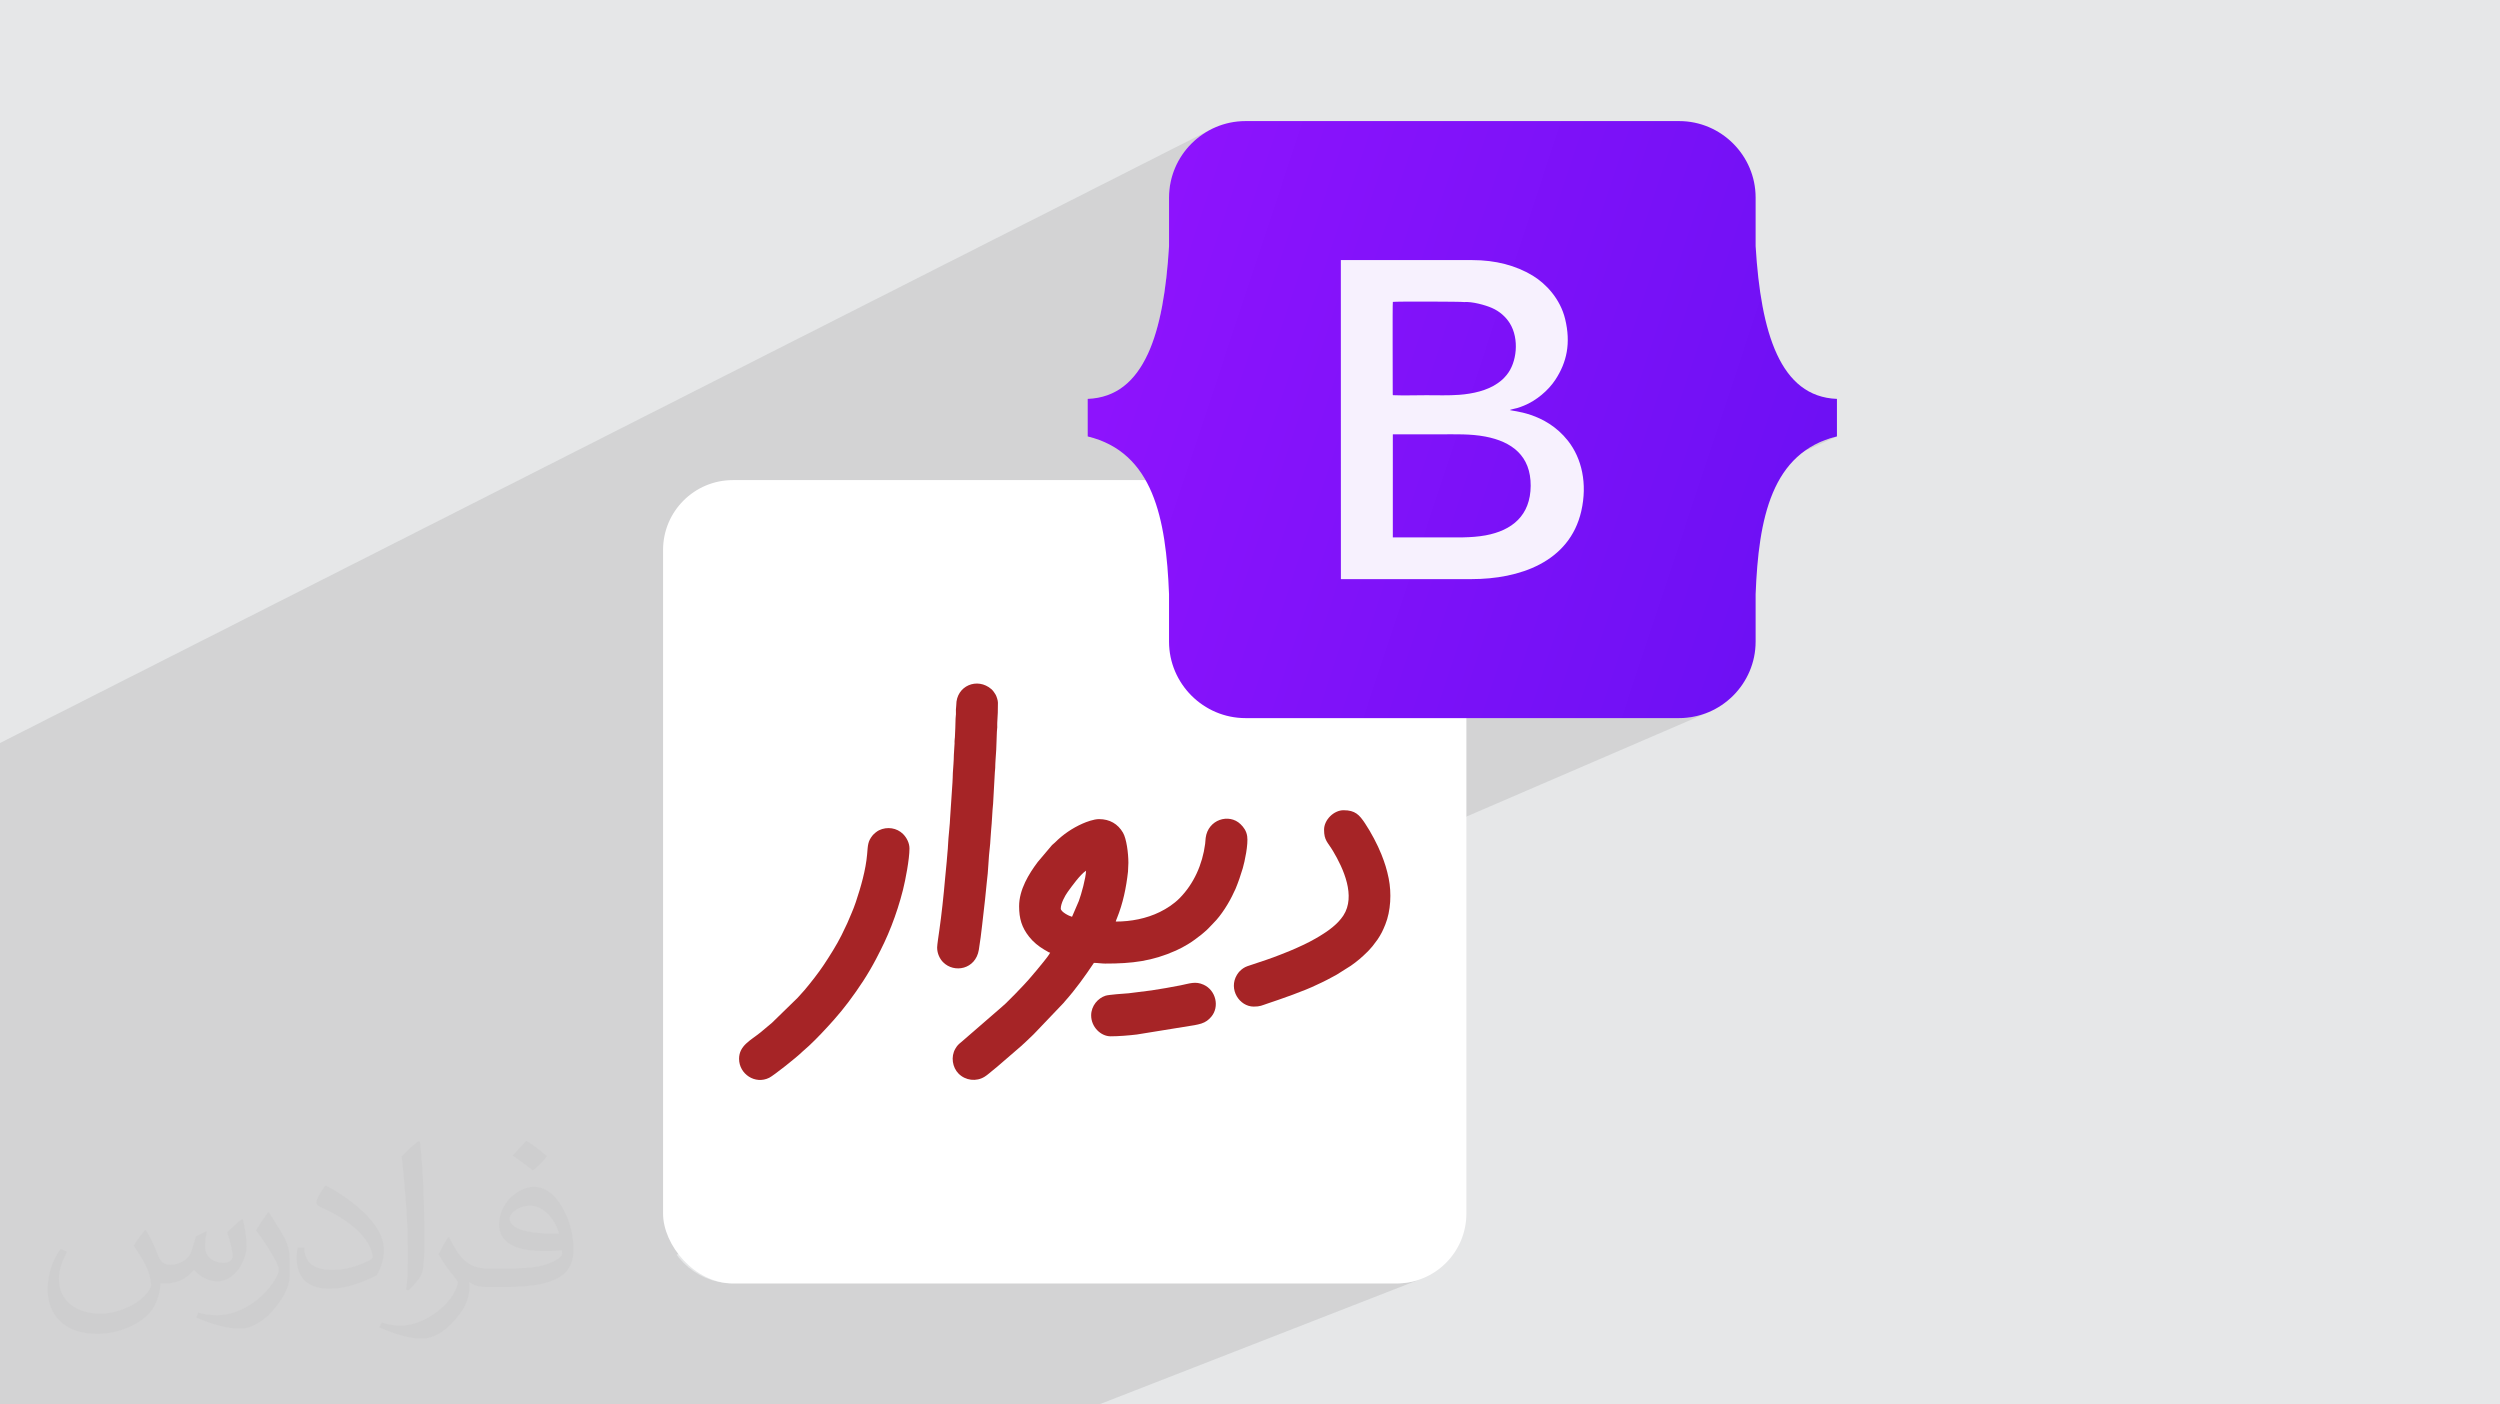 <?xml version="1.0" encoding="UTF-8"?>
<!DOCTYPE svg PUBLIC "-//W3C//DTD SVG 1.1//EN" "http://www.w3.org/Graphics/SVG/1.1/DTD/svg11.dtd">
<!-- Creator: CorelDRAW -->
<svg xmlns="http://www.w3.org/2000/svg" xml:space="preserve" width="94.192mm" height="52.917mm" version="1.1" style="shape-rendering:geometricPrecision; text-rendering:geometricPrecision; image-rendering:optimizeQuality; fill-rule:evenodd; clip-rule:evenodd"
viewBox="0 0 9404.92 5283.66"
 xmlns:xlink="http://www.w3.org/1999/xlink"
 xmlns:xodm="http://www.corel.com/coreldraw/odm/2003">
 <defs>
  <style type="text/css">
   <![CDATA[
    .fil4 {fill:#A62426}
    .fil0 {fill:#E6E7E8}
    .fil6 {fill:#F7F1FE}
    .fil3 {fill:white}
    .fil2 {fill:#373435;fill-opacity:0.031}
    .fil1 {fill:#2B2A29;fill-opacity:0.102}
    .fil5 {fill:url(#id0)}
   ]]>
  </style>
  <linearGradient id="id0" gradientUnits="userSpaceOnUse" x1="4187.51" y1="1142.9" x2="6814.52" y2="2013.58">
   <stop offset="0" style="stop-opacity:1; stop-color:#8E13FD"/>
   <stop offset="1" style="stop-opacity:1; stop-color:#6D10F4"/>
  </linearGradient>
 </defs>
 <g id="Layer_x0020_1">
  <polygon class="fil0" points="-0,0 9404.92,0 9404.92,5283.66 -0,5283.66 "/>
  <polygon class="fil1" points="-0,4626.67 -0,4626.52 -0,4608.45 -0,4594 -0,4572.82 -0,4564.09 -0,4534.03 -0,4503.46 -0,4503.21 -0,4473.5 -0,4459.07 -0,4442.84 -0,4436.57 -0,4432.19 -0,4380.54 -0,4376.5 -0,4346.79 -0,4320.87 -0,4277.75 -0,4271.08 -0,4201.49 -0,4194.14 -0,4194.11 -0,4165.15 -0,4094.9 -0,4091.42 -0,4068.04 -0,4018.58 -0,3983.78 -0,3966.99 -0,3964.37 -0,3957.66 -0,3794.15 -0,3661.49 -0,3649.95 -0,3619.19 -0,3513.84 -0,3492.69 -0,3441.42 -0,3145.42 -0,3114.54 -0,2951.92 -0,2795.15 4548.69,490.36 4524.97,504.81 4502.81,521.41 4482.35,540.01 4463.75,560.47 4447.15,582.63 4432.7,606.35 4420.55,631.49 4410.83,657.88 4403.71,685.4 4399.33,713.89 4397.84,743.19 4397.84,926.2 4395.83,956.52 4393.5,986.31 4390.82,1015.54 4387.8,1044.19 4384.39,1072.23 4380.61,1099.63 4376.4,1126.35 4371.79,1152.41 4366.73,1177.73 4361.22,1202.31 4355.24,1226.11 4348.77,1249.13 4341.8,1271.32 4334.3,1292.65 4326.27,1313.11 4317.69,1332.66 4317.38,1333.3 5044.19,978.41 5538.62,978.42 5554.94,978.66 5571,979.36 5586.77,980.54 5602.27,982.17 5617.5,984.27 5632.43,986.83 5647.09,989.83 5661.47,993.29 5675.55,997.2 5689.34,1001.54 5702.83,1006.33 5716.03,1011.55 5728.92,1017.21 5741.5,1023.29 5753.78,1029.81 5765.75,1036.74 5775.2,1042.74 5784.66,1049.37 5794.09,1056.6 5803.43,1064.43 5812.64,1072.83 5821.64,1081.8 5830.37,1091.32 5838.79,1101.38 5846.84,1111.98 5854.45,1123.08 5861.58,1134.68 5868.16,1146.77 5874.14,1159.34 5879.46,1172.38 5884.06,1185.84 5887.9,1199.75 5891.61,1216.67 5894.45,1233.14 5896.42,1249.21 5897.56,1264.88 5897.87,1280.16 5897.36,1295.09 5896.06,1309.67 5893.98,1323.94 5891.13,1337.89 5887.53,1351.57 5883.19,1364.99 5878.14,1378.16 5872.38,1391.11 5865.94,1403.84 5858.82,1416.41 5851.05,1428.79 5845.81,1436.4 5840.16,1443.9 5834.13,1451.29 5827.75,1458.55 5821.03,1465.63 5814.02,1472.53 5806.73,1479.22 5799.2,1485.66 5791.45,1491.84 5783.5,1497.74 5775.41,1503.33 5767.16,1508.59 5758.8,1513.49 5750.37,1518 5741.88,1522.12 5692.58,1545.12 5695.2,1545.55 5704.78,1547.21 5716.24,1549.44 5729.33,1552.41 5743.81,1556.27 5759.47,1561.21 5776.07,1567.36 5793.36,1574.89 5811.1,1583.95 5829.09,1594.74 5847.05,1607.38 5864.78,1622.05 5882.02,1638.92 5898.56,1658.13 5907.99,1670.89 5916.67,1684.29 5924.6,1698.32 5931.74,1712.93 5938.08,1728.08 5943.59,1743.77 5948.26,1759.96 5952.07,1776.6 5954.98,1793.67 5956.99,1811.16 5958.06,1829.01 5958.19,1847.21 5957.33,1865.72 5955.48,1884.51 5952.63,1903.55 5948.72,1922.81 5944.16,1940.53 5938.77,1957.51 5932.58,1973.74 5925.61,1989.25 5917.91,2004.04 5909.49,2018.12 5900.4,2031.52 5890.64,2044.25 5880.26,2056.3 5869.28,2067.7 5857.75,2078.46 5845.67,2088.6 5833.09,2098.11 5820.03,2107.03 5806.52,2115.36 5792.59,2123.11 5778.26,2130.28 5763.58,2136.91 4568.58,2676.28 4573.84,2678.81 4585.54,2683.13 6846.27,1663.58 6866.56,1655.28 6887.96,1648.03 6910.5,1641.86 4593.91,2686.2 4600.23,2688.53 4627.74,2695.65 4656.23,2700.03 4685.54,2701.52 5544.33,2701.52 6604.59,2235.12 6604.6,2235.12 5544.34,2701.52 6316.91,2701.52 6346.21,2700.03 6374.7,2695.65 6402.22,2688.53 6428.61,2678.81 5195.31,3210.45 5196.76,3213.98 5201.3,3225.6 5205.44,3236.8 5209.23,3247.77 5212.72,3258.67 5215.92,3269.65 5218.89,3280.87 5221.65,3292.5 5224.25,3304.69 5226.16,3315.17 5227.74,3325.88 5228.96,3336.8 5229.84,3347.86 5230.37,3359.04 5230.54,3370.3 5230.34,3381.58 5229.79,3392.85 5228.86,3404.07 5227.56,3415.2 5225.88,3426.19 5223.81,3437.02 5221.36,3447.62 5218.51,3457.96 5215.27,3468.02 5211.63,3477.72 5208.23,3486.04 5205.02,3493.54 5201.88,3500.44 5198.68,3507 5195.25,3513.44 5191.48,3520.01 5187.21,3526.94 5182.3,3534.48 5163.55,3559.4 5162.67,3560.49 5161.85,3561.46 5161.04,3562.35 5160.25,3563.2 5159.45,3564.03 5158.65,3564.91 5157.81,3565.86 5156.93,3566.91 5155.19,3569.03 5153.54,3570.95 5151.94,3572.74 5150.35,3574.44 5148.74,3576.12 5147.05,3577.81 5145.25,3579.61 5143.31,3581.55 5136.03,3588.69 5128.73,3595.58 5121.34,3602.25 5113.83,3608.72 5106.17,3615.01 5098.31,3621.17 5090.22,3627.2 5081.85,3633.14 5029.05,3666.42 5026.68,3667.73 5024.34,3668.99 5022.04,3670.21 5019.75,3671.42 5017.47,3672.62 5015.22,3673.84 5012.96,3675.08 5010.71,3676.35 5006.24,3678.89 5001.67,3681.37 4997.01,3683.78 4992.31,3686.18 4987.58,3688.54 4982.84,3690.88 4978.1,3693.23 4973.41,3695.58 4971.05,3696.73 4968.67,3697.87 4966.24,3698.99 4963.81,3700.1 4961.36,3701.2 4958.93,3702.3 4956.53,3703.43 4954.15,3704.58 4944.89,3709 4934.79,3713.58 4923.96,3718.25 2545.63,4720.27 2554.62,4732.29 2571.62,4750.97 2590.3,4767.96 2610.55,4783.12 2632.21,4796.32 2655.17,4807.42 2679.28,4816.3 2704.42,4822.8 2730.44,4826.79 2757.21,4828.16 5253.7,4828.16 5280.47,4826.79 5306.49,4822.8 5331.62,4816.3 5355.73,4807.42 4134.29,5283.66 1208.4,5283.66 1206.36,5283.66 1204.45,5283.66 1196.92,5283.66 1192.18,5283.66 1168.57,5283.66 1126.4,5283.66 1113.81,5283.66 1104.44,5283.66 1094.89,5283.66 1084.88,5283.66 1048.8,5283.66 955.07,5283.66 843.07,5283.66 842.85,5283.66 840.97,5283.66 824.34,5283.66 820.53,5283.66 819.46,5283.66 811.75,5283.66 809.41,5283.66 784.78,5283.66 772.24,5283.66 746.15,5283.66 718.35,5283.66 687.33,5283.66 687.25,5283.66 671.83,5283.66 639.88,5283.66 632.52,5283.66 631.27,5283.66 605.11,5283.66 572.75,5283.66 572.34,5283.66 487.53,5283.66 477.13,5283.66 454.72,5283.66 445.36,5283.66 415.27,5283.66 406.8,5283.66 394.41,5283.66 385.93,5283.66 365.73,5283.66 335.42,5283.66 273.52,5283.66 195.19,5283.66 175.57,5283.66 103.18,5283.66 100.57,5283.66 67.92,5283.66 40.9,5283.66 25.69,5283.66 4.41,5283.66 -0,5283.66 -0,5272.36 -0,5262.43 -0,5254.94 -0,5250.14 -0,5226.9 -0,5214.49 -0,5211.03 -0,5201.63 -0,5188.32 -0,5170.74 -0,5170.12 -0,5151.74 -0,5145.23 -0,5140.43 -0,5124.21 -0,5116.17 -0,5107.33 -0,5079.77 -0,5063.12 -0,5025.96 -0,5007.04 -0,4973.88 -0,4969.52 -0,4925.5 -0,4915.87 -0,4868.1 -0,4855.44 -0,4807.13 -0,4798.07 -0,4757.18 -0,4751.12 -0,4738.29 -0,4736.4 -0,4712.46 -0,4676.99 "/>
  <path class="fil2" d="M548.54 4627.69c17.95,27.21 29.6,53.36 40.96,82.43 8.45,16.91 12.93,48.09 52.57,48.09 11.61,0 28.28,-3.42 43.06,-11.61 16.63,-8.73 29.32,-21.94 35.94,-42l15.85 -53.36 38.57 -19.02 2.64 2.64c-5.27,20.09 -6.59,39.36 -6.59,54.43 0,44.63 38.57,61.56 69.22,61.56 17.95,0 34.09,-8.73 34.09,-25.11 0,-21.13 -8.98,-57.06 -20.62,-89.29 17.95,-17.95 35.94,-35.94 56.53,-50.47l3.17 1.6c8.98,38.04 14,75.56 14,100.66 0,24.57 -10.83,51.79 -19.81,69.49 -18.49,34.87 -51.25,62.62 -90.87,62.62 -30.1,0 -63.65,-15.07 -86.66,-43.06l-1.32 0c-21.66,26.96 -55.22,51.25 -108.86,51.25l-16.63 0c-2.64,35.41 -10.29,60.49 -21.94,82.95 -31.95,62.34 -126.81,106.47 -216.1,106.47 -124.17,0 -186.51,-71.59 -186.51,-166.96 0,-58.91 19.27,-113.6 48.88,-152.42l24.29 10.04c-18.49,35.41 -30.91,68.68 -30.91,101.45 0,89.29 72.66,131.83 156.4,131.83 77.68,0 173.83,-49.41 191.28,-106.72 -6.59,-62.62 -30.1,-91.93 -66.04,-148.99 10.83,-19.02 24.83,-38.04 42.28,-58.38l3.17 0 0 0 0 0 -0.02 -0.09zm1432.13 -336.04c26.15,16.39 51.79,35.66 76.87,57.85 -14,19.81 -31.45,37.79 -53.11,53.64 -25.11,-20.34 -50.19,-37.79 -75.84,-56.27 17.42,-19.55 34.62,-38.29 52.04,-55.22l0 0 0 0 0 0 0 0 0 0 0.03 0zm13.47 244.11c-42.28,0 -76.87,27.75 -76.87,48.34 0,44.13 84.53,57.85 185.72,57.31 -12.68,-51.79 -57.06,-105.68 -108.86,-105.68l0.01 0.03zm-94.86 236.19c54.96,0 103.04,-1.6 139.74,-10.83 40.96,-10.29 75.56,-30.91 75.56,-45.17 0,-3.7 0,-8.19 -1.32,-11.89 -22.98,2.11 -49.41,2.11 -72.38,2.11 -74.49,0 -131.55,-16.91 -154.02,-58.66 -5.55,-11.61 -9.51,-24.57 -9.51,-39.36 0,-40.43 17.42,-79.79 48.09,-107 25.61,-22.45 53.89,-36.44 82.67,-36.44 52.04,0 93.51,41.75 122.57,107.54 15.85,35.94 26.68,77.4 26.68,129.72 0,34.87 -9.51,64.19 -31.17,85.85 -40.43,39.11 -114.92,53.89 -229.04,53.89l-51.79 0 0 0 -13.47 0c-28.28,0 -48.62,-5.02 -64.72,-17.42l-2.64 0c0.79,6.59 1.32,12.93 1.32,19.02 0,25.61 -8.45,58.38 -25.61,84.53 -50.72,75.3 -105.68,108.04 -153.24,108.04 -48.09,0 -107,-18.49 -160.11,-42.54l9.51 -18.49c17.17,7.13 40.96,11.89 73.7,11.89 85.85,0 198.66,-82.43 212.66,-163 -3.17,-6.59 -8.98,-15.32 -17.17,-24.57 -25.11,-29.85 -40.96,-54.68 -55.75,-80.83 12.68,-25.11 24.29,-45.17 35.13,-63.4l4.49 -0.53c36.72,74.77 69.99,117.55 144.23,117.55l11.61 0 0 0 53.89 0 0 0 0 0 0 0 0 0 0 0 0.09 0.01zm-371.98 79c6.34,-34.34 6.87,-72.91 6.87,-108.86l0 -53.36c0,-99.6 -12.68,-244.36 -22.98,-338.68 17.95,-19.27 43.06,-42 62.87,-57.31l5.81 1.6c13.47,118.62 16.63,256 16.63,383.06 0,33.3 -1.32,65.79 -4.49,89.55 -1.85,30.1 -19.27,52.83 -56.53,87.7l-8.19 -3.7zm-382.8 -157.19c1.85,46.77 24.83,83.49 105.15,83.49 49.93,0 92.19,-12.93 138.96,-35.13 8.45,-3.7 12.93,-8.73 12.93,-12.93 0,-29.32 -22.45,-68.15 -60.23,-103.55 -36.72,-33.3 -85.34,-62.62 -130.76,-82.18 -15.6,-6.59 -20.62,-13.47 -20.62,-20.09 0,-13.47 17.95,-41.75 32.77,-62.09l5.02 -0.53c52.04,27.21 110.17,67.64 153.24,112.53 39.11,41.47 63.4,83.49 63.4,129.19 0,33.81 -10.29,65.51 -26.96,95.11 -57.06,28.79 -117.83,50.72 -178.06,50.72 -73.17,0 -123.1,-34.34 -123.1,-114.92 0,-8.73 0,-22.19 3.17,-39.64l25.11 0 0 0 0 0 0 0 0 0 0 0 -0.02 0zm-132.37 -132.9l45.45 73.45c16.63,27.21 32.23,56.81 32.23,103.55l0 59.7c0,48.34 -30.91,100.13 -80.83,151.38 -39.11,34.62 -73.7,49.41 -105.68,49.41 -47.55,0 -101.98,-14.79 -164.85,-41.75l7.13 -18.49c19.81,5.27 42.79,9.77 71.06,9.77 90.36,-0.53 182.8,-66.57 225.08,-147.15 5.02,-9.26 6.87,-17.95 6.87,-24.04 0,-9.26 -5.02,-19.55 -8.98,-28.79 -22.98,-43.31 -48.62,-82.95 -76.87,-119.68 14.79,-23.25 29.6,-45.7 45.7,-67.9l3.7 0.53 0 0 0 0 0 0 0 0 0 0 -0.02 0.01z"/>
  <g id="_2563775015824">
   <g>
    <rect class="fil3" x="2494.42" y="1806.1" width="3022.05" height="3022.05" rx="262.79" ry="262.79"/>
    <g>
     <path class="fil4" d="M4032.97 3448.91c-11.36,-2.66 -42.4,-18.7 -42.4,-30.84 0,-19.36 15.74,-48.34 26.05,-62.6 16.13,-22.32 46.65,-65.02 69.03,-80.01 -0.61,27.17 -17.68,88.67 -27.17,114.16l-25.51 59.29zm164.45 17.98c1.13,-4.85 2.51,-7.59 4.4,-12.29 22.76,-56.19 34.87,-114.49 41.66,-175.46l1.47 -33.22c0,-36.53 -7.11,-90.65 -20.28,-113.33 -19.14,-32.99 -49.88,-51.12 -90.2,-51.12 -19.63,0 -47.45,10.47 -61.64,16.74 -38.63,17.05 -74.7,41.55 -104.4,71.59 -3.94,3.99 -6.72,5.31 -10.34,8.94l-54.14 64.06c-33.22,44.31 -70.1,103.83 -70.1,166.28 0,46.82 10.04,80.01 37.79,115.09 15.55,19.64 34.72,35.22 56.07,48 3.72,2.24 6.38,3.89 10.63,6.07 5.08,2.59 6.61,5.08 12.41,5.57 -9.66,18.26 -37.97,49.46 -51.38,66.81l-11.24 13.16c-2.73,2.87 -2.96,3.41 -5.27,6.29 -14.05,17.43 -47.64,53.04 -63.46,68.87l-35.97 35.98c-4.7,4.74 -8.37,7.02 -12.87,11.54l-154.13 133.66c-10.71,8.75 -15.14,12.65 -22.45,25.08 -17.74,30.18 -10.95,70.54 12.12,93.76 25.94,26.1 66.83,31.29 98.26,11.49 11.15,-7.02 21.42,-16.72 31.67,-24.85 5.28,-4.18 9.35,-7.82 14.86,-12.12l90.35 -77.96c5.27,-5.36 9.59,-8.25 14.77,-13.49l28.26 -26.99c2.54,-2.54 4.43,-4.72 7.08,-7.05l109.18 -114.36c3.04,-3.19 3.73,-4.63 6.45,-7.69 39.87,-44.75 74.91,-93.85 108.22,-143.58 14.28,0 28.37,2.59 42.36,2.61 101.3,0.14 176.84,-9.07 266,-48.85 16.76,-7.48 29.95,-14.85 45.36,-24 18.04,-10.72 34.56,-23.65 50.98,-36.38 3.76,-2.92 5.54,-5.01 9.74,-8.26 13,-10.05 26.41,-26.16 35.55,-35.11 28.74,-28.15 59.77,-77.69 76.78,-115.93 1.85,-4.16 3.89,-7.38 5.86,-12.12 10.62,-25.59 19.48,-51.17 27.37,-77.97 7.41,-25.16 21.12,-89.98 16.67,-120.44 -2.92,-19.91 -13.12,-33.86 -25.17,-45.49 -43.24,-41.77 -122.34,-17.45 -131.06,52.06 -1.03,8.2 -0.94,14.42 -1.99,22.42 -10.1,76.9 -42.29,149.76 -96.28,204.34 -20.98,21.2 -47.51,38.65 -74.19,51.72 -50.51,24.74 -108.26,35.96 -165.75,35.96z"/>
     <path class="fil4" d="M2780.36 3983.35c0,57.01 60.48,97.64 113.5,71.1 16.9,-8.46 103.84,-77.12 125.76,-99.06l23.81 -21.17c29.63,-27.41 64.99,-65.41 92.49,-96.35 19.6,-22.06 38.26,-44.7 56.11,-68.52 39.52,-52.76 74.02,-104.58 104.78,-163.73 22.48,-43.2 38.82,-76.53 56.92,-122.93 16.78,-43 31.41,-88.03 43.3,-135.28 9.24,-36.72 24.4,-115.36 24.4,-155.45 0,-20.28 -10.44,-40.68 -24.06,-54.3 -23.16,-23.16 -59.38,-29.22 -90.64,-14.16 -7.75,3.72 -19.68,13.58 -24.8,20.16 -17.4,22.35 -16.85,35.38 -19.83,70.1 -5.11,59.52 -23.71,123.5 -42.51,179.75 -10.76,32.18 -20.56,51.04 -32.15,79.62l-21.66 45.16c-17.96,36.23 -44.52,78.12 -66.81,111.76 -19.47,29.4 -49.67,67.94 -72.33,94.69l-15.78 17.62c-4.07,5.27 -7.31,7.47 -11.01,12.11l-95.63 93.24 -43.33 36.31c-36.94,29.91 -80.54,49.34 -80.54,99.33z"/>
     <path class="fil4" d="M3525.5 3564.53c0,23.02 10.3,42.89 22.13,54.96 42.11,42.97 122.55,26.91 134.63,-45.95 10.47,-63.21 15.68,-127.32 23.48,-189.79l6.6 -65.34c5.73,-40.54 6.42,-94.16 11.37,-131.23 2.12,-15.92 3.09,-48.16 4.97,-65.69 3.23,-29.94 4.05,-68.61 7.33,-98.01l6.56 -118.06c0.08,-7.31 1.4,-8.87 1.38,-16.61 -0.04,-17.32 2.84,-49.89 3.82,-68.13l1.28 -34.69c-0.11,-12.15 1.22,-20.47 1.24,-33.45 0.01,-7.72 1.29,-9.32 1.38,-16.6 0.07,-5.7 -0.44,-12.4 0.02,-17.97 2.02,-24.35 2.5,-48.53 2.5,-74.58 0,-8.72 -4.95,-22.79 -8.12,-29.15 -3,-6.01 -11.22,-17.13 -15.98,-21.28 -53.34,-46.58 -132.88,-13.03 -132.61,59.45 0.03,7.74 -1.28,9.29 -1.37,16.61 -0.07,5.99 0.18,12.1 0.1,18.09 -0.09,7.29 -1.37,8.89 -1.38,16.6 -0.03,23.71 -1.77,45.59 -2.49,69.45 -0.19,6.58 -1.36,7.9 -1.37,15.34 0,6.02 0.38,11.71 -0.5,17.48l-2.08 33.9c-0.3,27.44 -2.48,42.76 -3.8,68.14 -0.64,12.12 -0.36,22.56 -1.35,34.63l-8.91 133.7c-0.17,20.29 -6.99,76.63 -7.73,100.19 -0.69,21.96 -4.07,43.48 -5.16,65.5l-6.29 65.65c-4.69,55.82 -13.59,138.4 -21.56,193 -1.8,12.3 -8.11,54.34 -8.11,63.84z"/>
     <path class="fil4" d="M4981.11 3121.29c0,40.66 13.38,46.28 33.81,80.54 38.76,64.98 86.6,169.28 38.67,242.47 -21.25,32.45 -56.28,57.63 -89.42,77.58 -5.35,3.23 -10.05,5.75 -15.42,9 -23.13,13.97 -72.89,36.92 -97.2,46.69 -11.02,4.43 -22.18,8.84 -33.97,13.57 -35.56,14.26 -70.47,25.39 -106.43,37.45 -12.64,4.23 -24.77,7.38 -34.53,14.29 -9.74,6.89 -16.88,13.88 -23.2,24.33 -33.03,54.65 9.41,119.57 63.04,119.57 24.41,0 30.45,-4.37 52.51,-11.72 50.42,-16.8 138.26,-47.3 185.18,-70.48 6.27,-3.1 13.05,-5.87 19.26,-9.01 12.46,-6.29 25.51,-12.37 37.3,-19.22 6,-3.47 11.97,-6.38 18.33,-9.93l52.8 -33.28c22.74,-15.75 42.07,-32.19 61.47,-51.59 5.41,-5.41 8.81,-8.67 13.62,-14.64 2.41,-2.99 4.22,-4.41 6.62,-7.51l18.75 -24.92c14.04,-21.11 19.85,-33.26 29.33,-56.75 20.5,-50.8 23.71,-117.85 12.62,-173.04 -6.73,-33.41 -14.87,-59.07 -27.49,-90.7 -14.86,-37.24 -39.15,-83.02 -61.74,-116.84 -21.35,-31.97 -36.78,-49.08 -80.69,-49.08 -36.49,0 -73.23,36.15 -73.23,73.23z"/>
     <path class="fil4" d="M4104.93 3820.2c0,42.48 35.57,78.36 73.23,78.36 28.91,0 68.59,-3.09 98.56,-6.78l216.74 -35.08c9.01,-1.78 17.81,-3.47 25.97,-6.14 16.51,-5.39 27.4,-13.78 37.36,-25.59 31.75,-37.65 17.78,-99.45 -29.01,-120.59 -30.58,-13.82 -51.8,-4.52 -86.58,2.44 -18.42,3.67 -35.11,6.88 -54.19,10.04 -18.9,3.14 -36.06,6.04 -55.24,9l-85.58 10.78c-16.6,1.11 -75.03,5.27 -87.19,9.17 -27.79,8.88 -54.09,37.41 -54.09,74.39z"/>
    </g>
   </g>
   <g>
    <path class="fil5" d="M4685.54 455.5l1631.37 0c158.23,0 287.68,129.46 287.68,287.69l0 182.98 0.01 0.02c19.77,326.15 92.02,566.29 305.9,574.42l0 141.25c-246.51,59.94 -294.76,308.89 -305.9,593.25l-0.01 0 0 178.71c0,158.23 -129.45,287.69 -287.68,287.69l-1631.37 0c-158.23,0 -287.69,-129.46 -287.69,-287.69l0 -178.71c-11.12,-284.36 -59.39,-533.31 -305.89,-593.25l0 -141.25c213.88,-8.13 286.13,-248.27 305.89,-574.42l0 -183c0,-158.23 129.46,-287.69 287.69,-287.69z"/>
    <path class="fil6" d="M5239.76 2021.56l0.01 -387.63c59.32,0.02 118.53,0 177.75,0 56.74,0 114.48,-2.21 170,8.37 100.4,19.14 171.51,72.52 170.84,185.29 -0.67,111.36 -69.56,168.01 -169.89,186.44 -54.77,10.07 -113.68,7.52 -169.85,7.52 -59.62,0 -119.24,0 -178.86,0.02zm0.56 -534.89c-0.35,-0.8 -0.46,-0.04 -0.85,-2.62l-0.06 -7.69c0.24,-45.33 -1.28,-331.9 0.46,-340.59 5.82,-2.16 263.04,-1.38 267.76,0.51 30.72,-2.39 79.83,11.25 104.6,22.04 29.72,12.94 52.86,34.03 67.65,57.84 36.33,58.55 26.67,147.95 -12.04,194.57 -10.76,12.96 -18.2,20.07 -33.15,30.66 -39.59,28.08 -94.63,40.06 -144.51,43.86 -40.21,3.07 -83.83,1.51 -124.41,1.51 -40.89,0 -84.97,1.59 -125.45,-0.09zm-196.11 -466.11l0.21 1158.06 492.01 -0.03c177.53,-0.02 368.15,-62.66 412.31,-255.77 23.6,-103.25 2.04,-198.41 -50.16,-264.68 -85.86,-109.02 -212.2,-110.87 -218.51,-115.7 2.35,-1.9 22.39,-5.9 27.38,-7.35 9.44,-2.75 17.28,-5.77 25.93,-9.28 45.46,-18.45 90.88,-56.24 117.69,-97.01 43.17,-65.64 59.01,-137.62 36.84,-229.03 -18.27,-75.32 -71.96,-132.66 -122.15,-163.01 -63,-38.1 -139.38,-58.32 -227.13,-58.32l-494.43 -0.01 0.01 42.15z"/>
   </g>
  </g>
 </g>
</svg>
